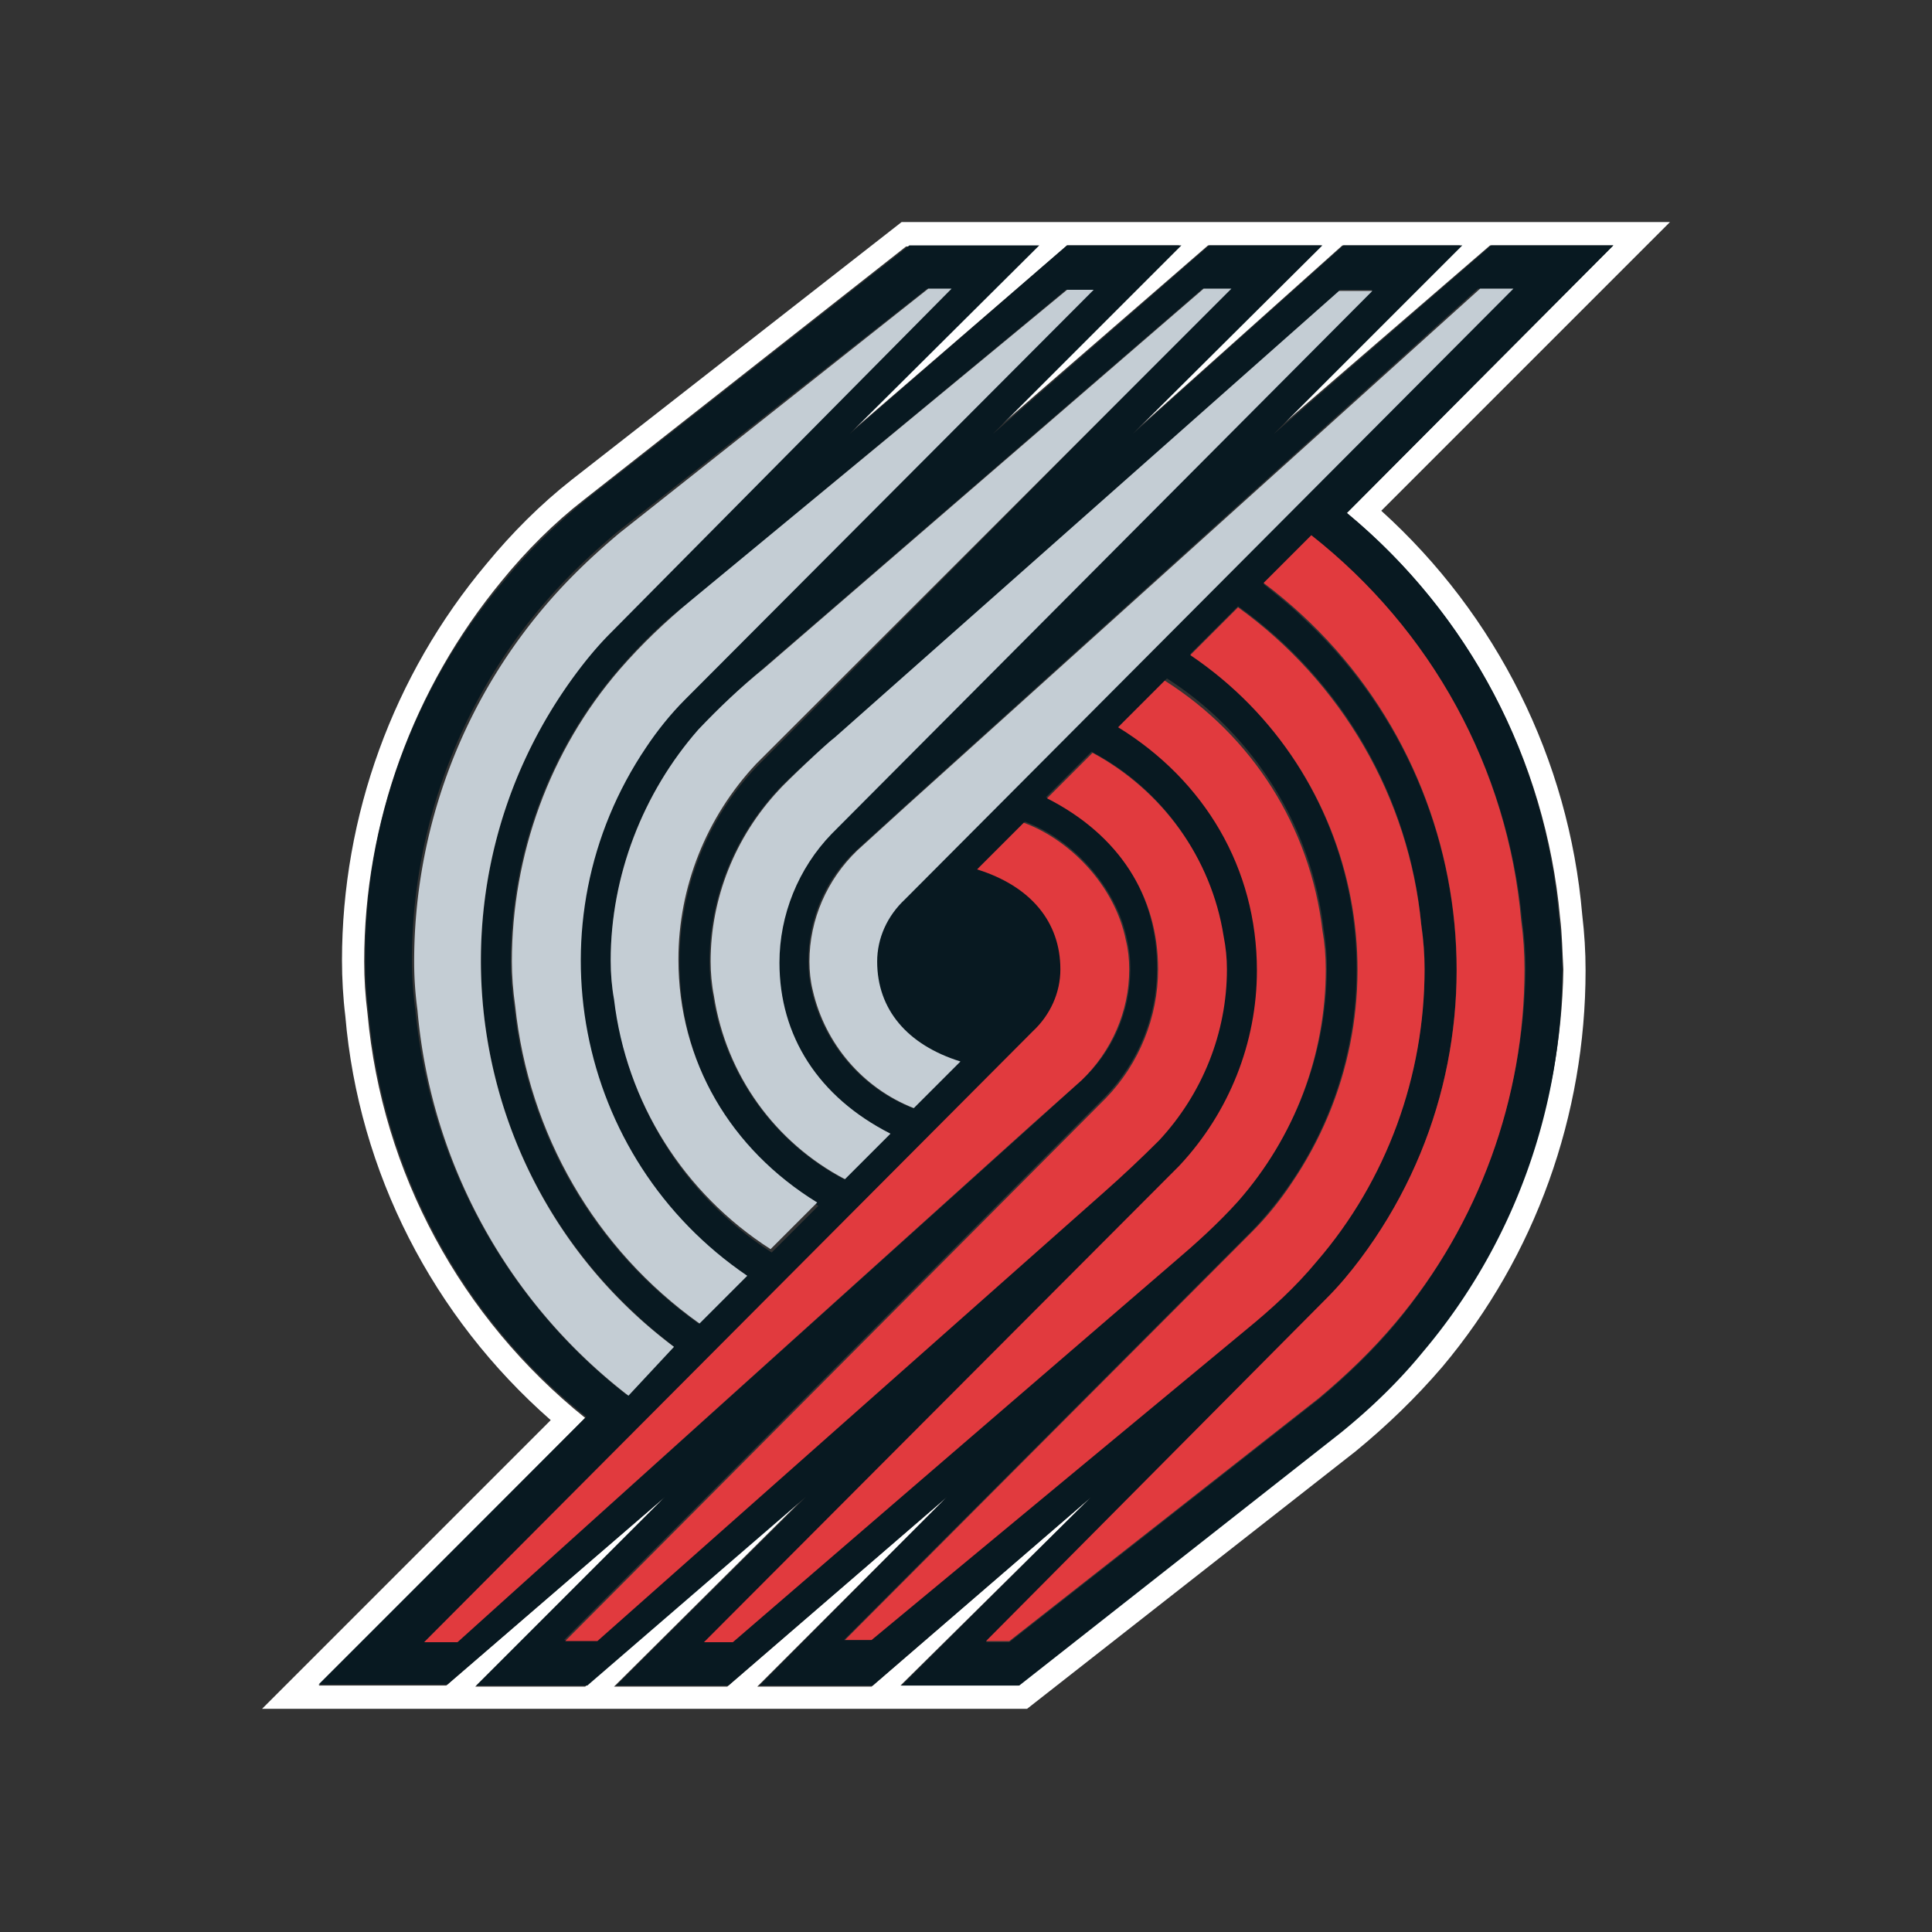 <svg version="1.1" id="Layer_1" xmlns="http://www.w3.org/2000/svg" x="0" y="0" width="174" height="174" style="enable-background:new 0 0 174 174" xml:space="preserve"><rect width="100%" height="100%" fill="#333333" stroke="none"/><style>.st2{fill:#c4cdd4}.st3{fill:#e13a3e}</style><path d="m124.4 46 26-26H81.2L51.5 43.2c-2.8 2.2-5.4 4.8-7.7 7.6-8.4 10-13 22.7-13 35.7 0 1.6.1 3.4.3 5 1.2 14.1 7.9 27.1 18.5 36.4l-26 26h68.9l29.6-23.2c2.8-2.3 5.4-4.8 7.8-7.6 8.4-10 12.9-22.7 12.9-35.7 0-1.7-.1-3.3-.3-5-1.2-14-7.7-27-18.1-36.4zm3.7 75.7c-2.2 2.7-4.7 5.2-7.4 7.3l-29 22.8H81.1l17.1-16.9-19.7 17H68.2l17-17-19.7 17H55.3l17.1-17-19.7 17h-9.9l17-17-19.6 16.9H28.7l24-24.1c-11.2-9-18.3-22.1-19.6-36.4-.2-1.6-.3-3.1-.3-4.7 0-12.5 4.4-24.6 12.4-34.3 2.2-2.7 4.7-5.2 7.4-7.3l29-22.8h11.6L76.4 39.1l19.7-17h10.1l-17 17 19.6-17H119l-17.1 17 19-17h10.6l-17 17 19.7-17h11.1l-24 24.1c11 9.1 17.9 22.2 19.2 36.4.2 1.6.2 3.1.3 4.7-.2 12.6-4.6 24.7-12.7 34.4z" style="fill:#fff"/><path d="m121.3 46.2 24-24.1h-11l-19.6 17 17-17H121l-19 17 17.1-17h-10.2l-19.5 17 17-17H96.1l-19.6 17 17.1-17H81.9l-29 22.8c-2.7 2.2-5.2 4.6-7.4 7.3-8.2 9.6-12.7 21.8-12.6 34.3 0 1.6.1 3.2.3 4.7 1.3 14.3 8.4 27.5 19.6 36.4l-24.1 24.1h11.6l19.6-16.9-17 17h10l19.7-17-17.1 17h10.1l19.7-17-16.9 17h10.2l19.7-17-17.1 17h10.6l29-22.8c2.7-2.2 5.2-4.6 7.4-7.3 8.1-9.6 12.5-21.8 12.5-34.4 0-1.6-.1-3.2-.3-4.7-1.2-14.2-8.1-27.3-19.1-36.4zM133.1 26h3.1L81.4 81c-1.6 1.4-2.5 3.4-2.5 5.6 0 4.3 2.7 7.5 7.5 9l-4.2 4.2c-4.6-1.8-8-5.8-9.1-10.6-.2-.9-.3-1.7-.3-2.6 0-3.8 1.5-7.4 4.3-10l4.4-4L133.1 26zm-12.4.1h2.9L74.8 75c-3 3.1-4.7 7.2-4.7 11.6 0 6.7 3.5 12.2 10 15.5l-4.1 4.1c-6.3-3.3-10.7-9.5-11.8-16.5-.2-1-.3-2.1-.3-3.1 0-5.7 2.2-11.2 6.1-15.4.6-.7 4.4-4.2 5.1-4.7l45.6-40.4zm-12.4-.1h2.5L68.2 69c-4.5 4.7-7 11-7 17.6 0 9.3 4.7 17.1 12.5 22l-4.2 4.2c-7.8-5-13-13.3-14.1-22.5-.3-1.3-.4-2.5-.4-3.7 0-7.7 2.8-15.1 7.9-20.9 1.8-1.9 3.7-3.7 5.7-5.4L108.3 26zm-12.3.1h2.4L61.6 63c-13 13.7-12.4 35.4 1.3 48.4 1.3 1.3 2.8 2.4 4.3 3.5l-4.3 4.3c-9.4-6.7-15.4-17.1-16.6-28.6-.2-1.3-.3-2.6-.3-4 0-9.6 3.4-19 9.7-26.3 1.9-2.2 4-4.3 6.4-6.1L96 26.1zM37.4 90.9c-.2-1.5-.3-2.9-.3-4.4 0-11.6 4.1-22.9 11.6-31.8 2.1-2.5 4.4-4.7 6.9-6.8L83.5 26h2.1L55 56.9c-16.4 17.6-15.4 45.1 2.2 61.4 1.1 1.1 2.3 2 3.5 3l-4.3 4.3c-10.8-8.4-17.7-21-19-34.7zm3.9 56.9h-3l54.8-55c1.6-1.4 2.5-3.4 2.5-5.6 0-4.3-2.7-7.5-7.5-9l4.2-4.2c4.1 1.5 8.2 5.7 9.2 10.6.2.9.3 1.7.3 2.6 0 3.8-1.5 7.4-4.3 10l-4.4 4-51.8 46.6zm12.4-.1h-2.9l48.7-48.9c3-3.1 4.7-7.2 4.7-11.6 0-6.7-3.5-12.2-10-15.4l4.1-4.1c6.3 3.3 10.7 9.4 11.8 16.5.2 1 .3 2 .3 3 0 5.7-2.2 11.2-6.1 15.4-1.6 1.7-3.3 3.2-5.1 4.7l-45.5 40.4zm12.4.1h-2.5l42.8-42.9c4.5-4.7 7-11 7-17.6 0-9.3-4.7-17.1-12.5-22l4.2-4.2c7.8 5 13 13.3 14.1 22.5.2 1.2.3 2.4.3 3.5 0 7.7-2.8 15.1-7.9 20.9-1.8 1.9-3.7 3.7-5.7 5.4l-39.8 34.4zm12.3-.1H76l36.8-36.9c13-13.7 12.4-35.4-1.3-48.4-1.3-1.3-2.8-2.4-4.3-3.5l4.3-4.3A39.7 39.7 0 0 1 128 83.2c.2 1.3.3 2.6.3 4 0 9.6-3.4 19-9.7 26.3-1.9 2.2-4 4.3-6.3 6.1l-33.9 28.1zm47.3-28.5c-2.1 2.5-4.4 4.7-6.9 6.8l-27.9 21.9h-2.1l30.7-30.9c16.4-17.6 15.4-45.1-2.2-61.4-1.1-1.1-2.3-2-3.5-3l4.3-4.3c10.9 8.4 17.7 21 19 34.7.2 1.5.3 2.9.3 4.4-.2 11.6-4.3 22.9-11.7 31.8z" style="fill:#081921"/><path class="st2" d="M77.2 76.6c-2.7 2.6-4.3 6.2-4.3 10 0 .9.1 1.8.3 2.6 1.1 4.8 4.5 8.8 9.1 10.6l4.2-4.2c-4.8-1.5-7.5-4.7-7.5-9 0-2.1.9-4.1 2.5-5.6l54.8-55h-3L81.6 72.6l-4.4 4z"/><path class="st2" d="M70.1 71.2c-3.9 4.2-6.1 9.7-6.1 15.4 0 1 .1 2.1.3 3.1 1.1 7.1 5.5 13.2 11.8 16.5l4.1-4.1c-6.5-3.3-10-8.8-10-15.4 0-4.3 1.7-8.5 4.7-11.6l48.7-48.9h-3L75.2 66.4c-.7.5-4.5 4.1-5.1 4.8z"/><path class="st2" d="M62.9 65.7c-5 5.7-7.9 13.2-7.9 20.8 0 1.2.1 2.4.3 3.5 1.1 9.3 6.3 17.5 14.1 22.5l4.2-4.2c-7.8-4.8-12.5-12.7-12.5-21.9 0-6.5 2.5-12.8 7-17.6L110.9 26h-2.5L68.8 60.2c-2.1 1.7-4 3.5-5.9 5.5z"/><path class="st2" d="M55.8 60.3c-6.3 7.3-9.7 16.7-9.7 26.3 0 1.3.1 2.6.3 4 1.2 11.5 7.2 21.9 16.6 28.6l4.3-4.3C51.7 104.3 47.6 83 58.2 67.3c1-1.5 2.2-3 3.5-4.3l36.8-36.9h-2.4l-33.9 28c-2.3 1.9-4.4 3.9-6.4 6.2z"/><path class="st2" d="M60.7 121.3C41.5 106.9 37.6 79.7 52 60.5c.9-1.2 1.9-2.4 3-3.5l30.7-31h-2.1L55.8 48c-2.5 2.1-4.8 4.3-6.9 6.8a49.41 49.41 0 0 0-11.6 31.8c0 1.5.1 2.9.3 4.4 1.2 13.7 8.1 26.3 19 34.7l4.1-4.4z"/><path class="st3" d="M97.4 97.3c2.7-2.6 4.3-6.2 4.3-10 0-.9-.1-1.8-.3-2.6-1-5-5.1-9.1-9.2-10.6L88 78.3c4.8 1.5 7.5 4.7 7.5 9 0 2.1-.9 4.1-2.5 5.6l-54.8 55h3l51.6-46.5 4.6-4.1z"/><path class="st3" d="M104.4 102.7c3.9-4.2 6.1-9.7 6.1-15.4 0-1-.1-2-.3-3-1.1-7-5.5-13.1-11.8-16.5l-4.1 4.1c6.5 3.3 10 8.8 10 15.4 0 4.3-1.7 8.5-4.7 11.6l-48.7 48.9h2.9l45.6-40.4c1.7-1.5 3.4-3.1 5-4.7z"/><path class="st3" d="M111.5 108.2c5.1-5.8 7.9-13.2 7.9-20.9 0-1.2-.1-2.4-.3-3.5-1.1-9.3-6.3-17.5-14.2-22.5l-4.2 4.2c7.8 4.8 12.5 12.7 12.5 21.9 0 6.5-2.5 12.8-7 17.6l-42.8 42.9H66l39.7-34.2c2-1.7 4-3.5 5.8-5.5z"/><path class="st3" d="M118.6 113.6c6.3-7.3 9.7-16.7 9.7-26.3 0-1.3-.1-2.6-.3-4-1.1-11.5-7.2-21.9-16.5-28.6l-4.3 4.3c15.7 10.6 19.8 31.9 9.1 47.6-1 1.5-2.2 3-3.5 4.3l-36.7 36.8h2.4l33.8-28c2.2-1.8 4.4-3.8 6.3-6.1z"/><path class="st3" d="m118.1 48.2-4.3 4.3c19.2 14.4 23.1 41.7 8.7 60.9-.9 1.2-1.9 2.4-3 3.5l-30.7 30.9h2.1l27.9-21.9c2.5-2.1 4.8-4.3 6.9-6.8 7.5-8.9 11.6-20.2 11.6-31.8 0-1.5-.1-2.9-.3-4.4-1.2-13.7-8.1-26.2-18.9-34.7z"/></svg>